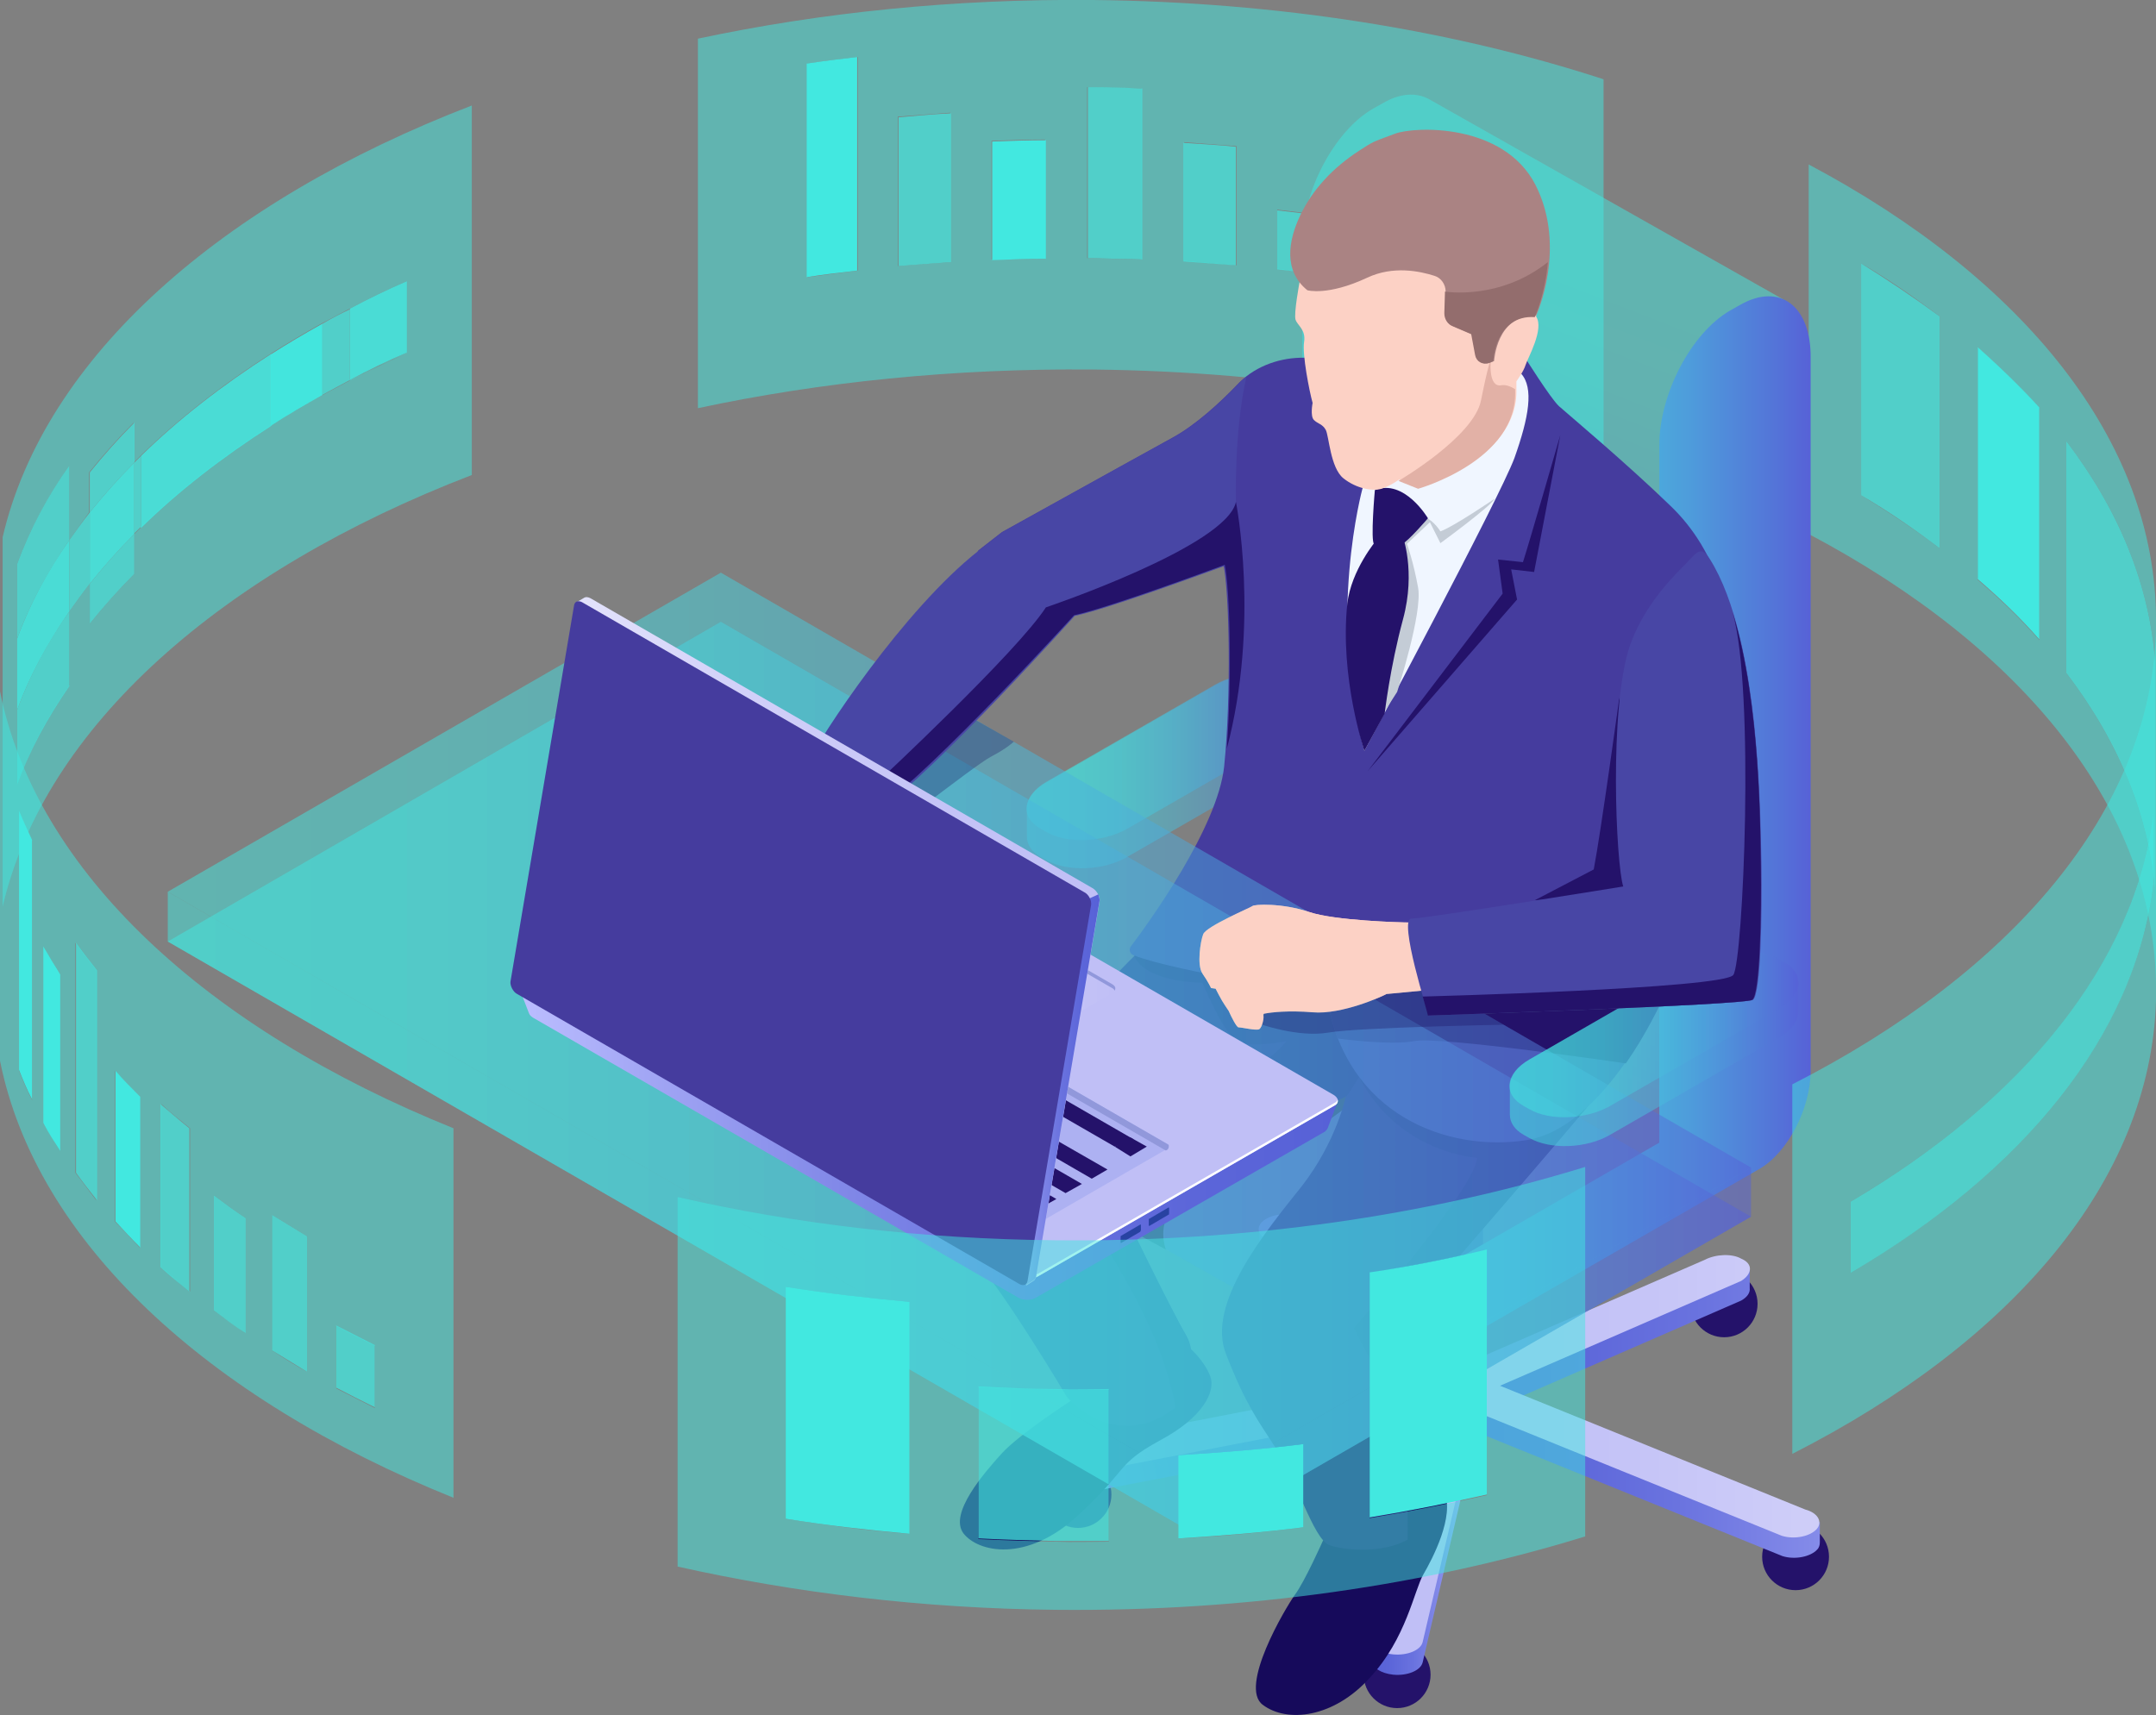 <!-- Generator: Adobe Illustrator 21.0.0, SVG Export Plug-In  -->
<svg version="1.1"
	 xmlns="http://www.w3.org/2000/svg" xmlns:xlink="http://www.w3.org/1999/xlink" xmlns:a="http://ns.adobe.com/AdobeSVGViewerExtensions/3.0/"
	 x="0px" y="0px" width="329px" height="261.8px" viewBox="0 0 329 261.8" style="enable-background:new 0 0 329 261.8;"
	 xml:space="preserve">
<rect x="0" y="0" width="329" height="261.8" fill="#808080" stroke="none"/>
<style type="text/css">
	.st0{opacity:0.502;fill:#42E8E0;}
	.st1{opacity:0.753;fill:#42E8E0;}
	.st2{opacity:0.878;fill:#42E8E0;}
	.st3{opacity:0.973;fill:#42E8E0;}
	.st4{fill:#42E8E0;}
	.st5{fill:#24126A;}
	.st6{fill:url(#SVGID_2_);}
	.st7{fill:url(#SVGID_3_);}
	.st8{fill:url(#SVGID_4_);}
	.st9{fill:url(#SVGID_5_);}
	.st10{fill:url(#SVGID_6_);}
	.st11{fill:url(#SVGID_7_);}
	.st12{opacity:0.5;fill:url(#SVGID_8_);}
	.st13{opacity:0.5;fill:url(#SVGID_9_);}
	.st14{fill:#515151;}
	.st15{opacity:0.5;}
	.st16{fill:url(#SVGID_10_);}
	.st17{fill:#2D2D2D;}
	.st18{fill:url(#SVGID_11_);}
	.st19{fill:#160A5B;}
	.st20{fill:#453C9E;}
	.st21{fill:#FCD1C5;}
	.st22{fill:#F0F6FF;}
	.st23{fill:#C4CCD6;}
	.st24{fill:#E2B1A6;}
	.st25{fill:#AA8383;}
	.st26{fill:#936D6D;}
	.st27{fill:#263649;}
	.st28{clip-path:url(#SVGID_12_);fill:#334659;}
	.st29{clip-path:url(#SVGID_12_);fill:#263649;}
	.st30{opacity:0.5;fill:url(#SVGID_13_);}
	.st31{opacity:0.5;fill:url(#SVGID_14_);}
	.st32{opacity:0.5;fill:url(#SVGID_15_);}
	.st33{opacity:0.3;fill:#180D5B;}
	.st34{opacity:0.5;fill:url(#SVGID_16_);}
	.st35{opacity:0.5;fill:url(#SVGID_17_);}
	.st36{fill:#4846A5;}
	.st37{opacity:0.63;fill:#2D2D2D;}
	.st38{fill:url(#SVGID_18_);}
	.st39{fill:url(#SVGID_19_);}
	.st40{fill:#FFFFFF;}
	.st41{fill:#2842A2;}
	.st42{fill:#ADB1F2;}
	.st43{fill:#9198DB;}
	.st44{fill:url(#SVGID_20_);}
	.st45{fill:url(#SVGID_21_);}
	.st46{fill:url(#SVGID_22_);}
	.st47{fill:url(#SVGID_23_);}
	.st48{fill:url(#SVGID_24_);}
	.st49{fill:url(#SVGID_25_);}
	.st50{fill:url(#SVGID_26_);}
	.st51{fill:url(#SVGID_27_);}
	.st52{fill:url(#SVGID_28_);}
	.st53{opacity:0.5;fill:url(#SVGID_29_);}
	.st54{opacity:0.5;fill:url(#SVGID_30_);}
	.st55{fill:url(#SVGID_31_);}
	.st56{fill:url(#SVGID_32_);}
	.st57{clip-path:url(#SVGID_34_);fill:#334659;}
	.st58{clip-path:url(#SVGID_34_);fill:#263649;}
	.st59{opacity:0.5;fill:url(#SVGID_35_);}
	.st60{opacity:0.5;fill:url(#SVGID_36_);}
	.st61{opacity:0.5;fill:url(#SVGID_37_);}
	.st62{opacity:0.5;fill:url(#SVGID_38_);}
	.st63{opacity:0.5;fill:url(#SVGID_39_);}
	.st64{fill:url(#SVGID_40_);}
	.st65{fill:url(#SVGID_41_);}
	.st66{fill:url(#SVGID_42_);}
	.st67{fill:url(#SVGID_43_);}
	.st68{fill:url(#SVGID_44_);}
</style>
<defs>
</defs>
<g>
	<path class="st0" d="M328.9,136.8v-35.4c-0.8-12.1-5.6-23.6-13.6-34.1v35.4C323.3,113.2,328.1,124.7,328.9,136.8L328.9,136.8z
		 M311.2,97.7l0-35.4c-2.8-3.2-6-6.3-9.4-9.2v35.4C305.2,91.4,308.4,94.5,311.2,97.7L311.2,97.7z M296,83.7V48.3
		c-3.7-2.8-7.7-5.6-12-8.1v35.4C288.3,78.2,292.3,80.9,296,83.7L296,83.7z M276,81.5V25.1c32.6,17.3,53,42.1,53,69.5V151
		C329,123.6,308.7,98.8,276,81.5L276,81.5z"/>
	<path class="st0" d="M216.3,54.5V44.3c-2.5-0.5-5-0.9-7.6-1.3v10.2C211.3,53.5,213.8,54,216.3,54.5L216.3,54.5z M202.7,42l0-9
		c-2.6-0.4-5.2-0.7-7.8-1v9C197.5,41.4,200.1,41.7,202.7,42L202.7,42z M229.4,47.1V34.9c-2.4-0.6-4.8-1.2-7.3-1.7v12.3
		C224.6,46,227,46.6,229.4,47.1L229.4,47.1z M188.7,40.5V22.3c-2.7-0.2-5.3-0.4-8-0.6v18.1C183.3,40.1,186,40.2,188.7,40.5
		L188.7,40.5z M159.5,39.5V21.3c-2.7,0-5.5,0.1-8.2,0.2v18.1C154.1,39.6,156.8,39.5,159.5,39.5L159.5,39.5z M145,40V17.2
		c-2.7,0.2-5.3,0.4-8,0.6v22.8C139.7,40.4,142.3,40.2,145,40L145,40z M174.2,39.6V13.5c-2.4-0.1-4.9-0.1-7.4-0.2c-0.3,0-0.6,0-0.9,0
		v26.1c0.3,0,0.6,0,0.9,0C169.3,39.5,171.8,39.5,174.2,39.6L174.2,39.6z M130.9,41.3V8.7c-2.6,0.3-5.2,0.6-7.7,1v32.6
		C125.7,42,128.3,41.6,130.9,41.3L130.9,41.3z M106.5,5.9c18.8-4,39.1-6.1,60.3-5.9c28.3,0.3,54.9,4.6,77.9,12.1v56.4
		c-23.1-7.4-49.6-11.8-77.9-12.1c-21.2-0.2-41.6,1.9-60.3,5.9V5.9L106.5,5.9z"/>
	<path class="st0" d="M10.6,82.4V71c-3.4,4.9-6.1,9.9-8,15.1v33.6c1.9-5.2,4.6-10.3,8-15.1V93.3c1-1.4,2-2.8,3.1-4.2v6.1
		c2.1-2.6,4.3-5.1,6.8-7.6l0-6.1c10.6-10.7,24.8-20.1,41.6-27.6V42.9c-3,1.3-5.9,2.7-8.7,4.2c-1.4,0.7-2.8,1.5-4.2,2.2
		c-10.8,6-20.1,12.8-27.8,20.3c-0.3,0.3-0.6,0.6-1,1l0-6.1c-2.5,2.5-4.7,5-6.8,7.6v6.1C12.6,79.6,11.6,81,10.6,82.4L10.6,82.4z
		 M0.4,82C6.8,54.5,33.8,30.8,72,16.1v56.4C33.8,87.2,6.8,110.9,0.4,138.4V82L0.4,82z"/>
	<path class="st1" d="M20.5,70.6c0.3-0.3,0.6-0.6,1-1v10.9C27.1,75,33.8,69.8,41.3,65c2.5-1.6,5.2-3.2,7.9-4.7V49.4
		c1.4-0.8,2.7-1.5,4.2-2.2v10.9c2.8-1.5,5.7-2.9,8.7-4.2V42.9v10.9c-16.8,7.6-30.9,16.9-41.6,27.6V70.6L20.5,70.6z M10.6,82.4
		c1-1.4,2-2.8,3.1-4.2v10.9c-1.1,1.4-2.1,2.8-3.1,4.2V82.4L10.6,82.4z"/>
	<path class="st2" d="M53.4,47.1c2.8-1.5,5.7-2.9,8.7-4.2v10.9c-3,1.3-5.9,2.7-8.7,4.2V47.1L53.4,47.1z"/>
	<path class="st2" d="M21.5,69.6c5.7-5.6,12.4-10.8,19.9-15.6V65c-7.5,4.8-14.2,10-19.9,15.6V69.6L21.5,69.6z"/>
	<path class="st3" d="M41.3,54.1c2.5-1.6,5.2-3.2,7.9-4.7v10.9c-2.7,1.5-5.4,3.1-7.9,4.7V54.1L41.3,54.1z"/>
	<path class="st1" d="M2.6,86.1c1.9-5.2,4.6-10.3,8-15.1v11.4c-3.4,4.9-6.1,9.9-8,15.1v10.9c1.9-5.2,4.6-10.3,8-15.1v11.4
		c-3.4,4.9-6.1,9.9-8,15.1V86.1L2.6,86.1z"/>
	<path class="st2" d="M2.6,97.5c1.9-5.2,4.6-10.3,8-15.1v10.9c-3.4,4.9-6.1,9.9-8,15.1V97.5L2.6,97.5z"/>
	<path class="st1" d="M13.7,89.1c2.1-2.6,4.3-5.1,6.8-7.6l0,6.1c-2.5,2.5-4.7,5-6.8,7.6V89.1L13.7,89.1z M13.7,72.1
		c2.1-2.6,4.3-5.1,6.8-7.6l0,6.1c-2.5,2.5-4.7,5-6.8,7.6V72.1L13.7,72.1z"/>
	<path class="st2" d="M13.7,78.2c2.1-2.6,4.3-5.1,6.8-7.6l0,10.9c-2.5,2.5-4.7,5-6.8,7.6V78.2L13.7,78.2z"/>
	<path class="st1" d="M315.3,67.3c8,10.5,12.8,22,13.6,34.1v35.4c-0.8-12.1-5.6-23.6-13.6-34.1V67.3L315.3,67.3z"/>
	<path class="st4" d="M301.8,53c3.4,3,6.6,6.1,9.4,9.2l0,35.4c-2.8-3.2-6-6.3-9.4-9.2V53L301.8,53z"/>
	<path class="st1" d="M284,40.2c4.2,2.6,8.2,5.3,12,8.1v35.4c-3.7-2.8-7.7-5.6-12-8.1V40.2L284,40.2z"/>
	<path class="st1" d="M222.1,33.2c2.4,0.5,4.9,1.1,7.3,1.7v12.3c-2.4-0.6-4.8-1.2-7.3-1.7V33.2L222.1,33.2z"/>
	<path class="st1" d="M208.8,42.9c2.5,0.4,5.1,0.9,7.6,1.3v10.2c-2.5-0.5-5-0.9-7.6-1.3V42.9L208.8,42.9z"/>
	<path class="st1" d="M194.9,32.1c2.6,0.3,5.2,0.6,7.8,1l0,9c-2.6-0.4-5.2-0.7-7.8-1V32.1L194.9,32.1z"/>
	<path class="st1" d="M180.6,21.8c2.7,0.2,5.4,0.3,8,0.6v18.1c-2.7-0.2-5.3-0.4-8-0.6V21.8L180.6,21.8z"/>
	<path class="st1" d="M166,13.3c0.3,0,0.6,0,0.9,0c2.5,0,4.9,0.1,7.4,0.2v26.1c-2.4-0.1-4.9-0.1-7.4-0.2c-0.3,0-0.6,0-0.9,0V13.3
		L166,13.3z"/>
	<path class="st4" d="M151.4,21.6c2.7-0.1,5.4-0.2,8.2-0.2v18.1c-2.7,0-5.5,0.1-8.2,0.2V21.6L151.4,21.6z"/>
	<path class="st1" d="M137.1,17.9c2.6-0.2,5.3-0.5,8-0.6V40c-2.7,0.2-5.3,0.4-8,0.6V17.9L137.1,17.9z"/>
	<path class="st4" d="M123.1,9.7c2.6-0.4,5.1-0.7,7.7-1v32.6c-2.6,0.3-5.2,0.6-7.7,1V9.7L123.1,9.7z"/>
</g>
<g>
	<g>
		<circle class="st5" cx="213.2" cy="255.6" r="5.1"/>
		<circle class="st5" cx="263.1" cy="199" r="5.1"/>
		<circle class="st5" cx="274" cy="237.6" r="5.1"/>
		<g>
			<circle class="st5" cx="164.5" cy="228.1" r="5.1"/>
			<circle class="st5" cx="195.8" cy="193.9" r="5.1"/>
			<g>
				<linearGradient id="SVGID_2_" gradientUnits="userSpaceOnUse" x1="219.771" y1="212.865" x2="127.979" y2="235.268">
					<stop  offset="0" style="stop-color:#5761D7"/>
					<stop  offset="0.178" style="stop-color:#5C66D9"/>
					<stop  offset="0.388" style="stop-color:#6A73DF"/>
					<stop  offset="0.613" style="stop-color:#8289E8"/>
					<stop  offset="0.849" style="stop-color:#A3A7F5"/>
					<stop  offset="1" style="stop-color:#BCBEFF"/>
				</linearGradient>
				<path class="st6" d="M220.4,212.6l-55.7,10.7c-0.2,0-0.5,0.1-0.7,0.1l0-0.4l-2.7-0.7v3.2l0,0c0,0.1,0,0.2,0,0.4
					c0.3,1.2,2.4,2.1,4.5,1.9l55.7-10.7L220.4,212.6z"/>
				<linearGradient id="SVGID_3_" gradientUnits="userSpaceOnUse" x1="220.457" y1="204.671" x2="322.076" y2="204.671">
					<stop  offset="0" style="stop-color:#5761D7"/>
					<stop  offset="0.178" style="stop-color:#5C66D9"/>
					<stop  offset="0.388" style="stop-color:#6A73DF"/>
					<stop  offset="0.613" style="stop-color:#8289E8"/>
					<stop  offset="0.849" style="stop-color:#A3A7F5"/>
					<stop  offset="1" style="stop-color:#BCBEFF"/>
				</linearGradient>
				<path class="st7" d="M267,193.5l-1.7,1.4c-1.5-0.6-3.7-0.5-5.2,0.4l-39.7,17.3l5.6,3.2l39.7-17.3c0.9-0.5,1.4-1.2,1.3-1.9l0,0
					V193.5z"/>
				<linearGradient id="SVGID_4_" gradientUnits="userSpaceOnUse" x1="209" y1="202.482" x2="185.248" y2="179.523">
					<stop  offset="0" style="stop-color:#5761D7"/>
					<stop  offset="0.178" style="stop-color:#5C66D9"/>
					<stop  offset="0.388" style="stop-color:#6A73DF"/>
					<stop  offset="0.613" style="stop-color:#8289E8"/>
					<stop  offset="0.849" style="stop-color:#A3A7F5"/>
					<stop  offset="1" style="stop-color:#BCBEFF"/>
				</linearGradient>
				<path class="st8" d="M199.6,189.7c-1-1.1-3.3-1.6-5.3-1l0,0c-0.2,0.1-0.4,0.1-0.6,0.2c-0.1-0.2-0.2-0.3-0.3-0.4
					c-0.4-0.4-1.2-0.8-1.2-0.8l0,3.1c0,0,0,0,0,0c0,0.3,0.1,0.7,0.4,1l25.6,23.4l7-2.1L199.6,189.7z"/>
				<linearGradient id="SVGID_5_" gradientUnits="userSpaceOnUse" x1="221.693" y1="225.432" x2="309.93" y2="225.432">
					<stop  offset="0" style="stop-color:#5761D7"/>
					<stop  offset="0.178" style="stop-color:#5C66D9"/>
					<stop  offset="0.388" style="stop-color:#6A73DF"/>
					<stop  offset="0.613" style="stop-color:#8289E8"/>
					<stop  offset="0.849" style="stop-color:#A3A7F5"/>
					<stop  offset="1" style="stop-color:#BCBEFF"/>
				</linearGradient>
				<path class="st9" d="M277.7,232.3l-0.9,0.3l-0.5,1.1c-0.2-0.1-0.4-0.2-0.7-0.2l-50.3-20.4l-3.6,4l50.3,20.4
					c1.9,0.6,4.3,0.1,5.3-1v0c0.3-0.3,0.4-0.7,0.4-1.1l0,0L277.7,232.3z"/>
				<linearGradient id="SVGID_6_" gradientUnits="userSpaceOnUse" x1="209.346" y1="235.36" x2="225.976" y2="235.36">
					<stop  offset="0" style="stop-color:#5761D7"/>
					<stop  offset="0.178" style="stop-color:#5C66D9"/>
					<stop  offset="0.388" style="stop-color:#6A73DF"/>
					<stop  offset="0.613" style="stop-color:#8289E8"/>
					<stop  offset="0.849" style="stop-color:#A3A7F5"/>
					<stop  offset="1" style="stop-color:#BCBEFF"/>
				</linearGradient>
				<path class="st10" d="M218.2,215.1l-8.3,35.4l-0.6-0.3l0,3.3l0,0c0.1,1,1.4,1.9,3.3,2.1c2.1,0.2,4.2-0.6,4.5-1.9l8.8-37.8
					L218.2,215.1z"/>
				<linearGradient id="SVGID_7_" gradientUnits="userSpaceOnUse" x1="214.732" y1="218.852" x2="331.026" y2="218.852">
					<stop  offset="0" style="stop-color:#C0BFF6"/>
					<stop  offset="0.294" style="stop-color:#C5C4F7"/>
					<stop  offset="0.64" style="stop-color:#D3D2F9"/>
					<stop  offset="1" style="stop-color:#E9E9FD"/>
				</linearGradient>
				<path class="st11" d="M275.5,230.4l-46.6-18.9l36.8-16c1.6-1,1.8-2.4,0.4-3.2l-0.4-0.2c-1.4-0.8-3.9-0.7-5.6,0.2l-36.8,16
					l-23.8-21.7c-1-1.1-3.3-1.6-5.3-1l0,0c-1.9,0.6-2.7,1.9-1.7,3l23.8,21.7l-51.7,10c-2.1,0.2-3.6,1.4-3.3,2.6
					c0.3,1.2,2.4,2.1,4.5,1.9l51.7-10l-8.2,35.1c-0.3,1.2,1.1,2.4,3.3,2.6c2.1,0.2,4.2-0.6,4.5-1.9l8.2-35.1l46.6,18.9
					c1.9,0.6,4.3,0.1,5.3-1C278.2,232.3,277.4,230.9,275.5,230.4z M223.9,211.5l-0.9,1l-1.9-0.2l-0.3-1.1l1.7-0.5L223.9,211.5z"/>
			</g>
			<path class="st5" d="M222.3,214.4L222.3,214.4c-2.2,0-4.1-1.8-4.1-4.1v-47.1h8.1v47.1C226.4,212.5,224.5,214.4,222.3,214.4z"/>
		</g>
	</g>
	<g>
		<linearGradient id="SVGID_8_" gradientUnits="userSpaceOnUse" x1="156.683" y1="115.494" x2="200.684" y2="115.494">
			<stop  offset="0" style="stop-color:#42E8E0"/>
			<stop  offset="0.151" style="stop-color:#43E3E0"/>
			<stop  offset="0.329" style="stop-color:#45D5DF"/>
			<stop  offset="0.52" style="stop-color:#49BDDD"/>
			<stop  offset="0.721" style="stop-color:#4E9CDB"/>
			<stop  offset="0.927" style="stop-color:#5472D8"/>
			<stop  offset="1" style="stop-color:#5761D7"/>
		</linearGradient>
		<path class="st12" d="M159.7,127l-0.9-0.5c-3.2-1.8-2.8-5,0.9-7.1l25.7-14.8c3.6-2.1,9.2-2.3,12.3-0.5l0.9,0.5
			c3.2,1.8,2.8,5-0.9,7.1L172,126.5C168.3,128.6,162.8,128.8,159.7,127z"/>
		<linearGradient id="SVGID_9_" gradientUnits="userSpaceOnUse" x1="156.683" y1="117.676" x2="200.684" y2="117.676">
			<stop  offset="0" style="stop-color:#42E8E0"/>
			<stop  offset="0.151" style="stop-color:#43E3E0"/>
			<stop  offset="0.329" style="stop-color:#45D5DF"/>
			<stop  offset="0.52" style="stop-color:#49BDDD"/>
			<stop  offset="0.721" style="stop-color:#4E9CDB"/>
			<stop  offset="0.927" style="stop-color:#5472D8"/>
			<stop  offset="1" style="stop-color:#5761D7"/>
		</linearGradient>
		<path class="st13" d="M200.7,107.3L200.7,107.3c-0.1-1.1-0.8-2.1-2.1-2.8l-0.9-0.5c-3.2-1.8-8.7-1.6-12.3,0.5l-25.7,14.8
			c-1.9,1.1-2.9,2.5-3,3.9l0,0l0,4.5l0,0c0,1.2,0.7,2.3,2.1,3.1l0.9,0.5c3.2,1.8,8.7,1.6,12.3-0.5l25.7-14.8c1.9-1.1,2.9-2.4,3-3.8
			l0,0V107.3z"/>
	</g>
	<g>
		<path class="st14" d="M214.1,147.7l-53.8,31c-2.7,1.5-4.8-0.1-4.8-3.6l0,0c0-3.6,2.2-7.7,4.8-9.2l61.6-35.6v2.4
			C221.9,138.5,218.4,145.2,214.1,147.7z"/>
		<g class="st15">
			<linearGradient id="SVGID_10_" gradientUnits="userSpaceOnUse" x1="252.599" y1="43.182" x2="210.825" y2="150.679">
				<stop  offset="0" style="stop-color:#42E8E0"/>
				<stop  offset="0.151" style="stop-color:#43E3E0"/>
				<stop  offset="0.329" style="stop-color:#45D5DF"/>
				<stop  offset="0.52" style="stop-color:#49BDDD"/>
				<stop  offset="0.721" style="stop-color:#4E9CDB"/>
				<stop  offset="0.927" style="stop-color:#5472D8"/>
				<stop  offset="1" style="stop-color:#5761D7"/>
			</linearGradient>
			<path class="st16" d="M218,15.1L218,15.1c-1.9-1-4.3-0.9-6.9,0.6l-1.6,0.9c-5.9,3.4-10.8,12.7-10.8,20.6v106.4l14.3-8.3v3.4
				l-17.1,14l-39,26.1l54.8,31l31.5-24.2l17.9-15.3l11.2-124.5L218,15.1z"/>
		</g>
	</g>
	<path class="st17" d="M177.9,190.7c0,0-1.5-3.9,1.4-6.7c2.9-2.9,18-9.2,19.1-9.9c1.1-0.7,6.5-4.7,6.5-4.7l1.7-3.7
		c0,0-30.7,3-31.1,3.5c-0.4,0.5-14.4,13-14,13.6c0.4,0.5,9.6,2.8,9.6,2.8l1.8,2.4L177.9,190.7z"/>
	<linearGradient id="SVGID_11_" gradientUnits="userSpaceOnUse" x1="209.924" y1="127.651" x2="276.394" y2="127.651">
		<stop  offset="0" style="stop-color:#42E8E0"/>
		<stop  offset="0.151" style="stop-color:#43E3E0"/>
		<stop  offset="0.329" style="stop-color:#45D5DF"/>
		<stop  offset="0.52" style="stop-color:#49BDDD"/>
		<stop  offset="0.721" style="stop-color:#4E9CDB"/>
		<stop  offset="0.927" style="stop-color:#5472D8"/>
		<stop  offset="1" style="stop-color:#5761D7"/>
	</linearGradient>
	<path class="st18" d="M265.6,46.5l-1.6,0.9c-5.9,3.4-10.8,12.7-10.8,20.6v106.4l-38.5,22.2c-2.7,1.5-4.8,5.7-4.8,9.2v0
		c0,3.6,2.2,5.2,4.8,3.6l53.8-31c4.3-2.5,7.8-9.2,7.8-15v-2.4V54.7C276.4,46.7,271.6,43.1,265.6,46.5z"/>
	<g>
		<g>
			<path class="st19" d="M163.4,213.8c0,0-7.9,5.1-10.6,8.1c-2.7,3-8,9.1-5.8,12.1c2.2,2.9,9.6,4.6,17.5-2.7
				c7.9-7.3,5.7-7.7,12.4-11.4c6.8-3.6,8.6-7.6,7.8-9.8c-0.8-2.3-4.2-6.2-6-5.4C176.9,205.5,163.4,213.8,163.4,213.8z"/>
			<path class="st19" d="M201.9,235.1c0,0-2.8,6.3-4.3,8.3c-1.5,2.1-8.6,14.1-4.9,16.8c3.7,2.8,10.8,2,16.3-4.1
				c5.6-6,6.8-13.4,8.2-15.8c1.4-2.4,4.8-8.9,3.2-12.6c-1.6-3.7-2-4.4-2-4.4L201.9,235.1z"/>
			<path class="st5" d="M173.1,145.9c0,0-23.6,23.2-27.4,34.9c0,0-1.6,6.3,2.9,11.3c4.6,4.9,14.2,21.1,14.2,21.1s7.2,8.7,16.5,1.7
				c0,0,4.2-6.7,1.6-11.2c-2.6-4.5-9.5-18.8-9.5-18.8s15.1-10.4,22.6-13c7.5-2.6,11.4-4.7,11.4-4.7s-1.4,7-6.8,13.9
				c-5.5,6.9-14.6,17.9-11.5,25.6c3,7.7,4.8,10,7.7,14.5c2.9,4.4,5.6,13.6,8,14.6c2.4,1,13.7,2.1,15.5-5.3
				c1.8-7.3-3.8-21.6-6.4-26.4c0,0,30.5-35.1,33.4-39C248.2,161.3,182.5,140,173.1,145.9z"/>
			<path class="st19" d="M181,203.8c-2.6-4.5-9.5-18.8-9.5-18.8s15.1-10.4,22.6-13c7.5-2.6,11.4-4.7,11.4-4.7
				c1.4-2,6.1-9.5,8.1-15.5c-17.2-5-35.8-8.8-40.5-5.9c1.7,4.1,10.4,4.1,10.4,4.1s3.3,8,5.4,9c2.2,1,7.4-0.1,7.4-0.1s-0.8,1.3-4.5,4
				c-3.7,2.7-26.9,21.7-26.9,21.7s1.3,0.8,7.5,11.9c6.2,11.2,7,18.5,7,18.5S183.6,208.2,181,203.8z"/>
			<path class="st19" d="M233.1,158.3c-13.6-1.3-29.5-1.4-25.9,5.7c6.1,12.1,18.2,12.7,18.2,12.7c-0.1,4.5-18.8,26-18.8,26
				s0,0,4.4,8.5c4.4,8.5,3.8,23.9,3.8,23.9c1.7-0.9,3-2.3,3.5-4.5c1.8-7.3-3.8-21.6-6.4-26.4c0,0,30.5-35.1,33.4-39
				C246.2,164,241,161.3,233.1,158.3z"/>
			<path class="st20" d="M149.3,84l3.6-2.8c0,0,19.5-10.8,26-14.4c3.5-1.9,7.2-5.3,9.8-8c2.5-2.7,6.1-4.1,9.7-4.2l34.2-0.2
				c0,0,4,6.4,5.3,7.6c1,0.9,10.3,8.7,16.9,15.1c3.7,3.5,6.4,8,7.8,12.9c3.8,13.4,3.8,40.5,4.3,59.9c0,0-2.4,0.9-8.2,2.2
				c-5.8,1.2-5.1,0.4-5.1,0.4s-8.7,19.6-20.6,21.5c-11.8,1.9-27.8-3.6-30.6-22.2c0,0-23.1-3.5-29.4-6c-0.6-0.2-0.8-0.9-0.4-1.4
				c2.8-3.7,13.2-18.1,14.2-27.4c1.1-10.8,0.8-26.5-0.1-30.8c0,0-17.4,6.6-23,7.7c0,0-21.2,23.3-30.1,29.6c0,0,3-4.8-3.1-8L149.3,84
				z"/>
			<path class="st5" d="M258.8,152.2c0.9-0.2,1.7-0.4,2.4-0.5l-1.2-2.4l-32.1-3.4l-18.8,1l-6.5,6.1c0.4,2,0.9,3.8,1.5,5.5
				c0,0,8,1.1,11.7,0.4c3.7-0.8,32.3,3.4,32.3,3.4c3.2-4.6,5.2-9,5.5-9.5C253.7,152.9,254,153.2,258.8,152.2z"/>
			<path class="st21" d="M215.5,141c0-0.1-0.1-0.2-0.3-0.2c-1.5,0-11.6-0.3-15.4-1.6c-4.1-1.4-8.5-1.2-8.7-0.9
				c-0.2,0.2-7.1,3.1-7.5,4.3c-0.4,1-1,4.7-0.1,6c0.9,1.3,1.3,2.2,1.3,2.2l0.7,0.1c0,0,0.9,1.8,1.4,2.5c0.2,0.3,0.4,0.6,0.6,0.9
				c0.4,0.9,1.2,2.5,1.5,2.5c0.5,0,2.6,0.5,3.1,0.3c0.4-0.1,0.8-1.5,0.7-2.1c0-0.2,0-0.3,0.2-0.3c1-0.2,3.6-0.5,7.3-0.2
				c4.5,0.4,10.8-2.5,11.3-2.8c0,0,0.1,0,0.1,0l6.3-0.6c0.2,0,0.3-0.2,0.2-0.4L215.5,141z"/>
			<path class="st22" d="M207.9,74.6c0,0-5.4,19.8,0.3,40c0,0,20.6-38.5,22.9-44.7c2.2-6.2,3-10.7,1-12.9
				c-2.1-2.2-20.7,9.3-20.7,9.3L207.9,74.6z"/>
			<path class="st23" d="M213.2,105.6c0,0,3.9-12,3.2-15.9c-0.7-3.9-1.7-6.7-1.7-6.7l3.5-3.3l1.6,3.2c0,0,7.8-5.7,8.3-6.8
				c0,0-6.3,4.3-8.3,5c0,0-0.9-1.5-2.2-2.1c-1.2-0.5-4.3,3.7-4.3,3.7l-0.6,7.3l-3.1,17l1.1,2.5L213.2,105.6z"/>
			<path class="st5" d="M209.8,74.8c0,0-0.7,7.8-0.1,8.3c0.6,0.5,3,0.6,4.2,0c1.1-0.6,4-4,4-4S214.3,73,209.8,74.8z"/>
			<path class="st5" d="M214,81.7c0,0,2.1,5.4,0.1,12.8c-2,7.4-2.8,14.4-2.8,14.4l-3.1,5.7c0,0-3.8-11.2-2.6-22.5
				c0.6-5.1,4.4-9.6,4.4-9.6L214,81.7z"/>
			<path class="st21" d="M198.3,43.1c0,0-0.9,4.8-0.6,5.7c0.3,0.9,1.6,1.5,1.3,3.4c-0.3,1.9,0.8,7.5,1.3,9.3c0,0-0.4,2,0.2,2.6
				c0.6,0.6,1.3,0.6,1.8,1.5c0.5,0.9,0.7,5.8,2.7,7.4s4.5,2,5.8,1.6c1.3-0.4,2.7-1.4,2.7-1.4l3,1.2c0,0,15.3-4.3,14.9-15.1l0-1.1
				c0,0,1.1-1.5,1.4-2.5c0.3-1,2.9-5.5,1.6-7.4c0,0,5.9-23.4-12.4-24.9C203.5,22.1,200.7,35,198.3,43.1z"/>
			<path class="st24" d="M231.2,59.5l0-0.1c-0.8-0.5-1.5-0.7-2.1-0.6c-2.1,0.4-1.6-4-1.6-4s-0.4,0.8-1.5,6.3
				c-1.1,5.6-12.6,12.3-12.6,12.3l3,1.2C216.4,74.6,231.7,70.3,231.2,59.5z"/>
			<path class="st25" d="M198.4,32.9c-1.8,3.8-2.6,8.4,1.1,11.4c0,0,3.1,0.9,9.1-1.9c4-1.9,8.1-1,10.3-0.3c1,0.3,1.7,1.3,1.7,2.4
				l-0.1,3.3c0,0.9,0.5,1.7,1.3,2l2.8,1.2l0.6,3.2c0.2,1,1.1,1.5,2.1,1.2l0.7-0.3c0,0,0.4-7.2,6.4-6.9c0,0,4.8-10.4-0.1-20
				c-4.9-9.5-18.5-8.9-21.4-7.8c-3.8,1.4-3.3,1.2-5.5,2.6C203.4,25.6,200.3,28.9,198.4,32.9z"/>
			<path class="st5" d="M247.1,106.5c0,0-2.8,20.5-3.9,26.2l-9,4.7l15.9-1L247.1,106.5z"/>
			<path class="st26" d="M234.2,48.4c0,0,1.6-3.5,2-8.4c-7.4,5.9-15.7,4.5-15.7,4.5l-0.1,3.3c0,0.9,0.5,1.7,1.3,2l2.8,1.2l0.6,3.2
				c0.2,1,1.1,1.5,2.1,1.2l0.7-0.3C227.8,55.3,228.2,48,234.2,48.4z"/>
			<path class="st5" d="M238.1,66.4c0,0-4.7,16.3-5.7,19.4l-3.8-0.4l0.7,5.2l-20.6,27.1l22.8-26.2l-0.9-4.6l3.5,0.4L238.1,66.4z"/>
			<path class="st27" d="M217.9,155c0,0,48.2-1.6,49.5-2.4c1.2-0.9,1.4-13.3,1.3-20.5c-0.1-5,0-24.8-4.3-38.6
				c3.4,11.7,1.6,53.2,0.1,55.3c-1.5,2.1-47.4,3.3-47.4,3.3l0,0C217.6,153.8,217.9,155,217.9,155z"/>
			<path class="st21" d="M123.2,116.4c0,0-0.2,1.2-2.3,2.4c-2.1,1.2-7.5,3.8-8.3,4.6c-0.9,0.8-4.7,4.2-4.9,4.6
				c-0.1,0.4-1.3,4.3-1.3,4.5c0,0.2,0.4,2,0.4,2l-1.2,5.7c0,0-1.5,2.2,0.1,2.8c1.6,0.6,2.6-1.1,2.6-1.4c0,0,2.5-1.2,4.3-2.6
				c1.8-1.4,9.1-7.3,10.4-6.9c1.2,0.4,0.1,2.5-0.5,2.8c-0.6,0.4-4.5,4.2-2.9,6.8c1.6,2.6,2.7-1.5,3.8-2.3c1.1-0.8,3.4-4.1,4.8-4.5
				c1.4-0.4,4-5.7,4.3-8.1c0.3-2.4,2-3.9,2.6-4.7c0.6-0.8-1.3-6.7-1.3-6.7l-7.2-2.3l-2.5,1.7L123.2,116.4z"/>
		</g>
	</g>
	<g>
		<defs>
			<path id="SVGID_1_" d="M233.4,169.3l-0.9-0.5c-3.2-1.8-2.8-5,0.9-7.1l25.7-14.8c3.6-2.1,9.2-2.3,12.3-0.5l0.9,0.5
				c3.2,1.8,2.8,5-0.9,7.1l-25.7,14.8C242,170.9,236.5,171.1,233.4,169.3z"/>
		</defs>
		<clipPath id="SVGID_12_">
			<use xlink:href="#SVGID_1_"  style="overflow:visible;"/>
		</clipPath>
		<path class="st28" d="M260.9,85.3c-1.5-2.4-2.2-0.6-4.2,1.3c-2.7,2.7-6.2,6.8-8,12c-3.2,9.5-2.1,33.3-1,36.7
			c0,0-30.2,4.9-32.3,4.9c-2.1-0.1,2.6,14.8,2.6,14.8s48.2-1.6,49.5-2.4c1.2-0.9,1.4-13.3,1.3-20.5
			C268.6,125.9,268.8,97.8,260.9,85.3z"/>
		<path class="st29" d="M217.9,155c0,0,48.2-1.6,49.5-2.4c1.2-0.9,1.4-13.3,1.3-20.5c-0.1-5,0-24.8-4.3-38.6
			c3.4,11.7,1.6,53.2,0.1,55.3c-1.5,2.1-47.4,3.3-47.4,3.3l0,0C217.6,153.8,217.9,155,217.9,155z"/>
	</g>
	<g>
		<linearGradient id="SVGID_13_" gradientUnits="userSpaceOnUse" x1="25.605" y1="164.685" x2="267.243" y2="164.685">
			<stop  offset="0" style="stop-color:#42E8E0"/>
			<stop  offset="0.151" style="stop-color:#43E3E0"/>
			<stop  offset="0.329" style="stop-color:#45D5DF"/>
			<stop  offset="0.52" style="stop-color:#49BDDD"/>
			<stop  offset="0.721" style="stop-color:#4E9CDB"/>
			<stop  offset="0.927" style="stop-color:#5472D8"/>
			<stop  offset="1" style="stop-color:#5761D7"/>
		</linearGradient>
		<polygon class="st30" points="182.8,234.4 25.6,143.7 110,94.9 267.2,185.7 		"/>
		<linearGradient id="SVGID_14_" gradientUnits="userSpaceOnUse" x1="25.605" y1="185.292" x2="267.243" y2="185.292">
			<stop  offset="0" style="stop-color:#42E8E0"/>
			<stop  offset="0.151" style="stop-color:#43E3E0"/>
			<stop  offset="0.329" style="stop-color:#45D5DF"/>
			<stop  offset="0.52" style="stop-color:#49BDDD"/>
			<stop  offset="0.721" style="stop-color:#4E9CDB"/>
			<stop  offset="0.927" style="stop-color:#5472D8"/>
			<stop  offset="1" style="stop-color:#5761D7"/>
		</linearGradient>
		<polygon class="st31" points="25.6,136.1 25.6,143.7 182.8,234.4 267.2,185.7 267.2,178.2 182.8,226.9 		"/>
		<linearGradient id="SVGID_15_" gradientUnits="userSpaceOnUse" x1="25.605" y1="157.158" x2="267.243" y2="157.158">
			<stop  offset="0" style="stop-color:#42E8E0"/>
			<stop  offset="0.151" style="stop-color:#43E3E0"/>
			<stop  offset="0.329" style="stop-color:#45D5DF"/>
			<stop  offset="0.52" style="stop-color:#49BDDD"/>
			<stop  offset="0.721" style="stop-color:#4E9CDB"/>
			<stop  offset="0.927" style="stop-color:#5472D8"/>
			<stop  offset="1" style="stop-color:#5761D7"/>
		</linearGradient>
		<polygon class="st32" points="182.8,226.9 25.6,136.1 110,87.4 267.2,178.2 		"/>
	</g>
	<path class="st33" d="M192,156.2c0,0,6,2.2,10.7,1.4c4.6-0.8,26.8-1.2,26.8-1.2l-3.5-2l-7.8-5.4l-19.3,1.3l-7.4,2.7L192,156.2z"/>
	<path class="st21" d="M215.5,141c0-0.1-0.1-0.2-0.3-0.2c-1.5,0-11.6-0.3-15.4-1.6c-4.1-1.4-8.5-1.2-8.7-0.9
		c-0.2,0.2-7.1,3.1-7.5,4.3c-0.4,1-1,4.7-0.1,6c0.9,1.3,1.3,2.2,1.3,2.2l0.7,0.1c0,0,0.9,1.8,1.4,2.5c0.2,0.3,0.4,0.6,0.6,0.9
		c0.4,0.9,1.2,2.5,1.5,2.5c0.5,0,2.6,0.5,3.1,0.3c0.4-0.1,0.8-1.5,0.7-2.1c0-0.2,0-0.3,0.2-0.3c1-0.2,3.6-0.5,7.3-0.2
		c4.5,0.4,10.8-2.5,11.3-2.8c0,0,0.1,0,0.1,0l6.3-0.6c0.2,0,0.3-0.2,0.2-0.4L215.5,141z"/>
	<g>
		<linearGradient id="SVGID_16_" gradientUnits="userSpaceOnUse" x1="230.395" y1="157.818" x2="274.396" y2="157.818">
			<stop  offset="0" style="stop-color:#42E8E0"/>
			<stop  offset="0.151" style="stop-color:#43E3E0"/>
			<stop  offset="0.329" style="stop-color:#45D5DF"/>
			<stop  offset="0.52" style="stop-color:#49BDDD"/>
			<stop  offset="0.721" style="stop-color:#4E9CDB"/>
			<stop  offset="0.927" style="stop-color:#5472D8"/>
			<stop  offset="1" style="stop-color:#5761D7"/>
		</linearGradient>
		<path class="st34" d="M233.4,169.3l-0.9-0.5c-3.2-1.8-2.8-5,0.9-7.1l25.7-14.8c3.6-2.1,9.2-2.3,12.3-0.5l0.9,0.5
			c3.2,1.8,2.8,5-0.9,7.1l-25.7,14.8C242,170.9,236.5,171.1,233.4,169.3z"/>
		<linearGradient id="SVGID_17_" gradientUnits="userSpaceOnUse" x1="230.395" y1="159.999" x2="274.396" y2="159.999">
			<stop  offset="0" style="stop-color:#42E8E0"/>
			<stop  offset="0.151" style="stop-color:#43E3E0"/>
			<stop  offset="0.329" style="stop-color:#45D5DF"/>
			<stop  offset="0.52" style="stop-color:#49BDDD"/>
			<stop  offset="0.721" style="stop-color:#4E9CDB"/>
			<stop  offset="0.927" style="stop-color:#5472D8"/>
			<stop  offset="1" style="stop-color:#5761D7"/>
		</linearGradient>
		<path class="st35" d="M274.4,149.7L274.4,149.7c-0.1-1.1-0.8-2.1-2.1-2.8l-0.9-0.5c-3.2-1.8-8.7-1.6-12.3,0.5l-25.7,14.8
			c-1.9,1.1-2.9,2.5-3,3.9l0,0l0,4.5l0,0c0,1.2,0.7,2.3,2.1,3.1l0.9,0.5c3.2,1.8,8.7,1.6,12.3-0.5l25.7-14.8c1.9-1.1,2.9-2.4,3-3.8
			l0,0V149.7z"/>
	</g>
	<path class="st36" d="M260.9,85.3c-1.5-2.4-2.2-0.6-4.2,1.3c-2.7,2.7-6.2,6.8-8,12c-3.2,9.5-2.1,33.3-1,36.7c0,0-30.2,4.9-32.3,4.9
		c-2.1-0.1,2.6,14.8,2.6,14.8s48.2-1.6,49.5-2.4c1.2-0.9,1.4-13.3,1.3-20.5C268.6,125.9,268.8,97.8,260.9,85.3z"/>
	<path class="st5" d="M217.9,155c0,0,48.2-1.6,49.5-2.4c1.2-0.9,1.4-13.3,1.3-20.5c-0.1-5,0-24.8-4.3-38.6
		c3.4,11.7,1.6,53.2,0.1,55.3c-1.5,2.1-47.4,3.3-47.4,3.3l0,0C217.6,153.8,217.9,155,217.9,155z"/>
	<path class="st33" d="M131.5,130.3c0,0,17.2-13.5,19.7-14.8c2.5-1.3,3.5-2.3,3.5-2.3l-5.8-3.3l-9.8,4l-12.3,12.2L108,139.5v3.1
		c0,0,15.6-6.7,17.4-7.8C127.1,133.6,131.5,130.3,131.5,130.3z"/>
	<path class="st37" d="M121.2,142.5c0,0,3.7-3.3,6-4.4c2.4-1.1,6.1-4,6.6-6.2c0.5-2.2,4.4-7.2,4.4-7.2l-6.3,3.6l-9.1,5.3l-15.1,8.8
		c0,0,0.9,1.1,2.8,0.4s5.5-2.9,7.2-3.2c1.7-0.2,4.5-0.7,4.5-0.7L121.2,142.5z"/>
	<path class="st21" d="M123.2,116.4c0,0-0.2,1.2-2.3,2.4c-2.1,1.2-7.5,3.8-8.3,4.6c-0.9,0.8-4.7,4.2-4.9,4.6
		c-0.1,0.4-1.3,4.3-1.3,4.5c0,0.2,0.4,2,0.4,2l-1.2,5.7c0,0-1.5,2.2,0.1,2.8c1.6,0.6,2.6-1.1,2.6-1.4c0,0,2.5-1.2,4.3-2.6
		c1.8-1.4,9.1-7.3,10.4-6.9c1.2,0.4,0.1,2.5-0.5,2.8c-0.6,0.4-4.5,4.2-2.9,6.8c1.6,2.6,2.7-1.5,3.8-2.3c1.1-0.8,3.4-4.1,4.8-4.5
		c1.4-0.4,4-5.7,4.3-8.1c0.3-2.4,2-3.9,2.6-4.7c0.6-0.8-1.3-6.7-1.3-6.7l-7.2-2.3l-2.5,1.7L123.2,116.4z"/>
	<g>
		<path class="st36" d="M188.6,76.6c0,0-0.3-10.8,1.6-19.1c-0.5,0.4-1,0.8-1.4,1.3c-2.6,2.7-6.3,6.1-9.8,8c-6.5,3.5-26,14.4-26,14.4
			l-3.6,2.8c-11.5,9-24.3,28.5-26.1,32.4c0.9-1.2,3.2-3.2,7.6-0.8c6.1,3.2,3.2,8.1,3.2,8.1c8.9-6.3,29.9-29.7,29.9-29.7
			c5.2-1.1,20.8-6.9,22.8-7.6C187.9,83,188.7,79.8,188.6,76.6z"/>
	</g>
</g>
<path class="st5" d="M163.9,93.9c5.6-1.2,23-7.7,23-7.7c0.8,3.9,1.1,17.6,0.3,28.1c5.1-19.2,1.4-37.7,1.4-37.7
	c-1.4,6.8-29,16.1-29,16.1c-4.4,6.8-25.3,26.3-25.3,26.3l0,0c0.9,2.4-0.4,4.5-0.4,4.5C142.7,117.2,163.9,93.9,163.9,93.9z"/>
<g>
	<g>
		<g>
			<g>
				<g>
					<g>
						
							<linearGradient id="SVGID_18_" gradientUnits="userSpaceOnUse" x1="114.969" y1="163.152" x2="240.049" y2="163.152" gradientTransform="matrix(-1 0 0 1 319.076 0)">
							<stop  offset="0" style="stop-color:#5761D7"/>
							<stop  offset="0.178" style="stop-color:#5C66D9"/>
							<stop  offset="0.388" style="stop-color:#6A73DF"/>
							<stop  offset="0.613" style="stop-color:#8289E8"/>
							<stop  offset="0.849" style="stop-color:#A3A7F5"/>
							<stop  offset="1" style="stop-color:#BCBEFF"/>
						</linearGradient>
						<path class="st38" d="M79,150.2l4.2,2.2l42-24.2c0.7-0.4,1.9-0.4,2.7,0.1l72.4,41.8c0.7-0.4,3.8-1.9,3.8-1.9l-1.5,4
							c0,0,0,0,0,0c-0.1,0.2-0.2,0.3-0.4,0.5L158,198.1c-0.7,0.4-1.9,0.4-2.7-0.1l-74-42.7c-0.3-0.2-0.5-0.4-0.6-0.7l0,0L79,150.2z"
							/>
						
							<linearGradient id="SVGID_19_" gradientUnits="userSpaceOnUse" x1="156.996" y1="158.982" x2="282.143" y2="158.982" gradientTransform="matrix(-1 0 0 1 319.076 0)">
							<stop  offset="0" style="stop-color:#C0BFF6"/>
							<stop  offset="0.294" style="stop-color:#C5C4F7"/>
							<stop  offset="0.64" style="stop-color:#D3D2F9"/>
							<stop  offset="1" style="stop-color:#E9E9FD"/>
						</linearGradient>
						<path class="st39" d="M79.7,150.9l75.9,43.8c0.8,0.5,2.1,0.5,2.8,0.1l45.3-26.1c0.7-0.4,0.6-1.1-0.2-1.6l-75.9-43.8
							c-0.8-0.5-2.1-0.5-2.8-0.1l-45.3,26.1C78.8,149.7,78.8,150.4,79.7,150.9z"/>
						<path class="st40" d="M79.7,150.5l75.9,43.8c0.8,0.5,2.1,0.5,2.8,0.1l45.3-26.1c0.2-0.1,0.4-0.3,0.4-0.5
							c0.1,0.3,0,0.7-0.4,0.9l-45.3,26.1c-0.7,0.4-2,0.4-2.8-0.1l-75.9-43.8c-0.6-0.3-0.8-0.8-0.6-1.1
							C79.1,150,79.3,150.3,79.7,150.5z"/>
						<path class="st41" d="M178.4,185.2v-0.8c0-0.1,0-0.1-0.1-0.1l-2.9,1.7c-0.1,0-0.1,0.1-0.1,0.2v0.8c0,0.1,0,0.1,0.1,0.1
							l2.9-1.7C178.4,185.4,178.4,185.3,178.4,185.2z"/>
						<path class="st41" d="M174.1,187.8v-0.8c0-0.1,0-0.1-0.1-0.1l-2.9,1.7c-0.1,0-0.1,0.1-0.1,0.2v0.8c0,0.1,0,0.1,0.1,0.1
							l2.9-1.7C174,187.9,174.1,187.8,174.1,187.8z"/>
						<g>
							<path class="st42" d="M178.1,174.6l-63.1-36.4c-0.4-0.2-0.9-0.2-1.4,0l-22.5,13c-0.3,0.2-0.3,0.7,0,0.8l63,36.4
								c0.4,0.2,0.9,0.2,1.4,0l22.5-13C178.4,175.3,178.4,174.8,178.1,174.6z"/>
							<path class="st43" d="M178.1,175.5l-0.2,0.1l-62.8-36.3c-0.4-0.2-0.9-0.2-1.4,0l-22.2,12.9l-0.2-0.1c-0.3-0.2-0.3-0.7,0-0.8
								l22.5-13c0.4-0.2,0.9-0.2,1.4,0l63.1,36.4C178.4,174.8,178.4,175.3,178.1,175.5z"/>
							<g>
								<polygon class="st5" points="112,141.5 170.1,175 173,173.9 114.4,140.1 								"/>
								<polygon class="st5" points="106,145 157.4,174.6 159.8,173.2 108.5,143.6 								"/>
								<polygon class="st5" points="102.1,147.2 162.6,182.1 165.1,180.7 104.6,145.8 								"/>
								<polygon class="st5" points="98.3,149.4 158.7,184.4 161.2,183 100.7,148 								"/>
								<polygon class="st5" points="94.4,151.7 154.9,186.6 157.3,185.2 96.8,150.3 								"/>
								<polygon class="st5" points="170.1,175 172.5,176.5 175,175 172.5,173.6 								"/>
								<polygon class="st5" points="154.5,172.9 166.6,179.9 169,178.5 156.8,171.5 								"/>
							</g>
						</g>
						<g>
							
								<linearGradient id="SVGID_20_" gradientUnits="userSpaceOnUse" x1="148.876" y1="149.352" x2="180.91" y2="149.352" gradientTransform="matrix(-1 0 0 1 319.076 0)">
								<stop  offset="0" style="stop-color:#C0BFF6"/>
								<stop  offset="0.294" style="stop-color:#C5C4F7"/>
								<stop  offset="0.64" style="stop-color:#D3D2F9"/>
								<stop  offset="1" style="stop-color:#E9E9FD"/>
							</linearGradient>
							<path class="st44" d="M155.7,158.3l-17-9.8c-0.7-0.4-0.7-1,0-1.4l11.6-6.7c0.7-0.4,1.7-0.4,2.4,0l17,9.8c0.7,0.4,0.7,1,0,1.4
								l-11.6,6.7C157.4,158.7,156.3,158.7,155.7,158.3z"/>
							<path class="st43" d="M169.7,150.8l-17-9.8c-0.7-0.4-1.7-0.4-2.4,0l-11.6,6.7c-0.2,0.1-0.3,0.3-0.4,0.4c-0.2-0.3,0-0.7,0.4-1
								l11.6-6.7c0.7-0.4,1.7-0.4,2.4,0l17,9.8c0.5,0.3,0.6,0.6,0.4,1C170,151,169.9,150.9,169.7,150.8z"/>
						</g>
					</g>
				</g>
			</g>
		</g>
	</g>
	<g>
		
			<linearGradient id="SVGID_21_" gradientUnits="userSpaceOnUse" x1="151.381" y1="143.579" x2="239.944" y2="143.579" gradientTransform="matrix(-1 0 0 1 319.076 0)">
			<stop  offset="0" style="stop-color:#C0BFF6"/>
			<stop  offset="0.294" style="stop-color:#C5C4F7"/>
			<stop  offset="0.64" style="stop-color:#D3D2F9"/>
			<stop  offset="1" style="stop-color:#E9E9FD"/>
		</linearGradient>
		<path class="st45" d="M79.1,149.1l9.6-56.9L88,91.9l1.2-0.7l0,0c0.2-0.1,0.5-0.1,0.9,0.1l76.7,44.3c0.6,0.4,1.1,1.3,1,1.9
			l-9.7,57.4c-0.1,0.3-0.2,0.5-0.4,0.6l0,0l-1.1,0.7l-0.2-1.1l0.1,0l-76.2-44C79.5,150.7,79,149.7,79.1,149.1z"/>
		
			<linearGradient id="SVGID_22_" gradientUnits="userSpaceOnUse" x1="151.382" y1="166.291" x2="166.589" y2="166.291" gradientTransform="matrix(-1 0 0 1 319.076 0)">
			<stop  offset="0" style="stop-color:#5761D7"/>
			<stop  offset="0.178" style="stop-color:#5C66D9"/>
			<stop  offset="0.388" style="stop-color:#6A73DF"/>
			<stop  offset="0.613" style="stop-color:#8289E8"/>
			<stop  offset="0.849" style="stop-color:#A3A7F5"/>
			<stop  offset="1" style="stop-color:#BCBEFF"/>
		</linearGradient>
		<path class="st46" d="M166.3,137.1l1.3-0.6c0.1,0.3,0.2,0.7,0.2,0.9l-9.7,57.4c-0.1,0.3-0.2,0.5-0.4,0.6l0,0l-1.1,0.7l-0.2-1.1
			l0.1,0l-3.9-2.2L166.3,137.1z"/>
		<path class="st20" d="M78.9,151.7l76.7,44.3c0.6,0.3,1.1,0.1,1.2-0.5l9.7-57.4c0.1-0.7-0.4-1.6-1-1.9L88.8,91.9
			c-0.6-0.3-1.1-0.1-1.2,0.5l-9.7,57.4C77.8,150.4,78.3,151.4,78.9,151.7z"/>
	</g>
</g>
<g>
	<path class="st0" d="M51.3,211.9v-9.5c1.9,1,3.9,2,5.9,3v9.5C55.2,213.9,53.3,212.9,51.3,211.9L51.3,211.9z M32.6,200v-17.6
		c1.6,1.2,3.2,2.4,4.9,3.5v17.6C35.8,202.3,34.2,201.2,32.6,200L32.6,200z M41.5,206.1v-20.7c1.8,1.1,3.6,2.2,5.4,3.3v20.7
		C45.1,208.4,43.3,207.3,41.5,206.1L41.5,206.1z M17.5,186.4l0-23c1.2,1.3,2.5,2.7,3.8,4v23C20,189,18.8,187.7,17.5,186.4
		L17.5,186.4z M24.6,193.4v-24.9c1.4,1.3,2.9,2.5,4.4,3.7l0,24.9C27.4,195.9,26,194.6,24.6,193.4L24.6,193.4z M6.6,171.4v-27
		c0.8,1.5,1.7,2.9,2.6,4.3v27C8.3,174.3,7.5,172.8,6.6,171.4L6.6,171.4z M11.5,179v-35.1c1,1.4,2.1,2.8,3.2,4.2v35.1
		C13.6,181.8,12.6,180.4,11.5,179L11.5,179z M2.9,163.4v-39.6c0.6,1.5,1.2,3,2,4.5v39.6C4.1,166.4,3.5,164.9,2.9,163.4L2.9,163.4z
		 M69.2,172.2C31.5,157,5.5,133,0,105.5v56.4c5.5,27.5,31.5,51.5,69.2,66.7V172.2L69.2,172.2z"/>
	<path class="st0" d="M179.8,234.8v-12.7c6.5-0.4,12.9-0.9,19.1-1.7v12.7C192.7,233.9,186.3,234.5,179.8,234.8L179.8,234.8z
		 M149.3,234.9l0-23.2c3.9,0.2,7.8,0.3,11.8,0.4c2.7,0,5.4,0,8.1,0v23.2c-2.7,0-5.4,0.1-8.1,0C157.1,235.2,153.2,235.1,149.3,234.9
		L149.3,234.9z M119.9,231.8v-35.4c6.1,1,12.4,1.7,18.9,2.3v35.4C132.4,233.6,126.1,232.8,119.9,231.8L119.9,231.8z M209,231.7
		v-37.4c6.1-1,12.1-2.2,17.9-3.5v37.4C221.1,229.5,215.1,230.7,209,231.7L209,231.7z M241.9,178.1c-24,7.4-51.6,11.5-80.8,11.2
		c-20.4-0.2-39.8-2.5-57.7-6.6v56.4c17.9,4,37.3,6.4,57.7,6.6c29.2,0.3,56.8-3.8,80.8-11.2V178.1L241.9,178.1z"/>
	<path class="st0" d="M282.4,194.3v-10.9c26.3-15.5,43.4-36.2,46.2-59.3V135C325.8,158,308.7,178.7,282.4,194.3L282.4,194.3z
		 M329,152.7V96.3c-0.8,27.6-22.2,52.2-55.5,69.2l0,56.4C306.9,204.9,328.2,180.3,329,152.7L329,152.7z"/>
	<path class="st1" d="M328.6,124.1c-2.8,23-19.9,43.8-46.2,59.3v10.9c26.3-15.5,43.4-36.2,46.2-59.3V124.1L328.6,124.1z"/>
	<path class="st4" d="M138.8,198.7c-6.4-0.6-12.7-1.3-18.9-2.3v35.4c6.1,1,12.4,1.7,18.9,2.3V198.7L138.8,198.7z"/>
	<path class="st4" d="M198.9,220.4c-6.3,0.8-12.6,1.3-19.1,1.7v12.7c6.5-0.4,12.9-0.9,19.1-1.7V220.4L198.9,220.4z"/>
	<path class="st4" d="M226.9,190.7c-5.8,1.4-11.8,2.6-17.9,3.5v37.4c6.1-1,12.1-2.2,17.9-3.5V190.7L226.9,190.7z"/>
	<path class="st1" d="M169.2,212c-2.7,0-5.4,0.1-8.1,0c-4,0-7.9-0.2-11.8-0.4l0,23.2c3.9,0.2,7.8,0.3,11.8,0.4c2.7,0,5.4,0,8.1,0
		V212L169.2,212z"/>
	<path class="st4" d="M4.9,128.2c-0.7-1.5-1.4-3-2-4.5v39.6c0.6,1.5,1.2,3,2,4.5V128.2L4.9,128.2z"/>
	<path class="st4" d="M9.2,148.7c-0.9-1.4-1.8-2.9-2.6-4.3v27c0.8,1.5,1.7,2.9,2.6,4.3V148.7L9.2,148.7z"/>
	<path class="st1" d="M14.8,148.1c-1.1-1.4-2.2-2.8-3.2-4.2V179c1,1.4,2.1,2.8,3.2,4.2V148.1L14.8,148.1z"/>
	<path class="st4" d="M21.4,167.4c-1.3-1.3-2.6-2.6-3.8-4l0,23c1.2,1.3,2.5,2.7,3.8,4V167.4L21.4,167.4z"/>
	<path class="st1" d="M28.9,172.2c-1.5-1.2-3-2.5-4.4-3.7v24.9c1.4,1.3,2.9,2.5,4.4,3.7V172.2L28.9,172.2z"/>
	<path class="st1" d="M37.5,185.9c-1.7-1.1-3.3-2.3-4.9-3.5V200c1.6,1.2,3.2,2.4,4.9,3.5V185.9L37.5,185.9z"/>
	<path class="st1" d="M46.9,188.7c-1.8-1.1-3.6-2.2-5.4-3.3v20.7c1.8,1.1,3.6,2.2,5.4,3.3V188.7L46.9,188.7z"/>
	<path class="st1" d="M57.2,205.3c-2-1-3.9-2-5.9-3v9.5c1.9,1,3.9,2,5.9,3V205.3L57.2,205.3z"/>
</g>
</svg>
